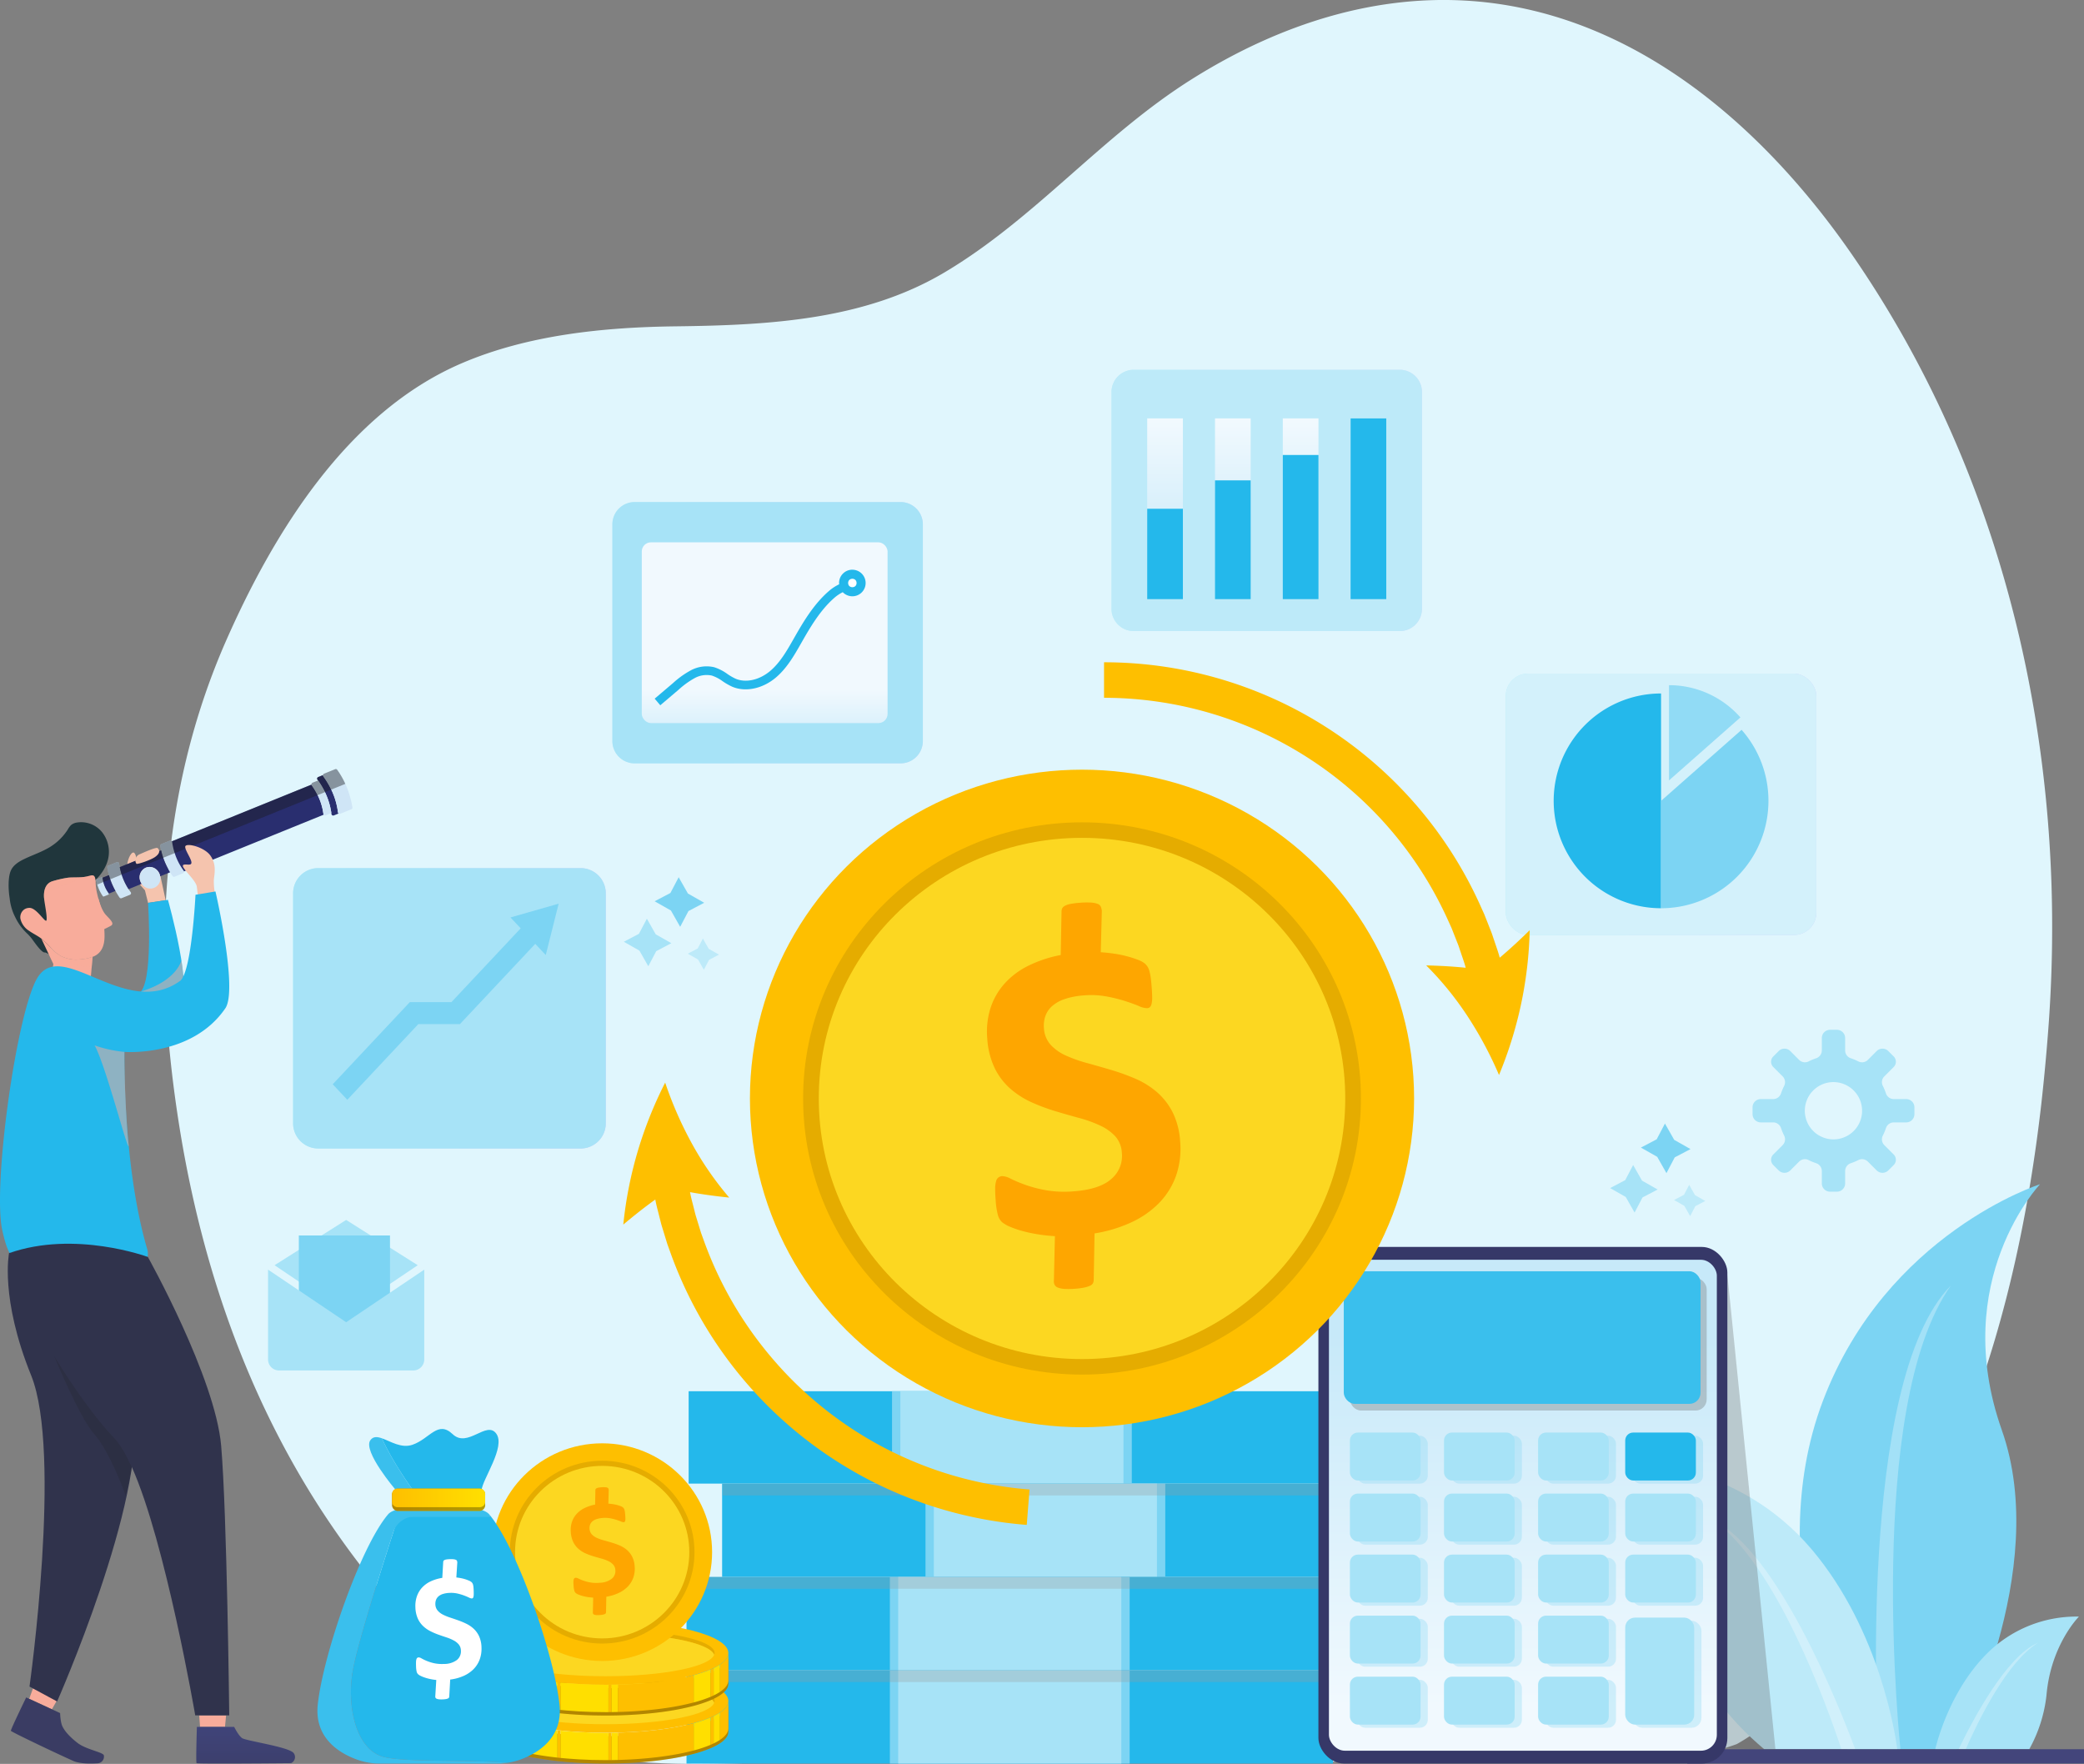 <svg xmlns="http://www.w3.org/2000/svg" xmlns:xlink="http://www.w3.org/1999/xlink" width="721.004" height="610.222" viewBox="0 0 721.004 610.222"><rect x="0" y="0" width="721.004" height="610.222" fill="#808080" stroke="none"/><defs><linearGradient id="a" y1="0.5" x2="1" y2="0.5" gradientUnits="objectBoundingBox"><stop offset="0" stop-color="#4bdff3"/><stop offset="1" stop-color="#9771fd"/></linearGradient><linearGradient id="b" y1="0.5" x2="1" y2="0.5" gradientUnits="objectBoundingBox"><stop offset="0" stop-color="#7ee8f6"/><stop offset="1" stop-color="#b59afe"/></linearGradient><linearGradient id="c" x1="0.5" y1="0.851" x2="0.5" y2="0.02" gradientUnits="objectBoundingBox"><stop offset="0" stop-color="#c7e9f9"/><stop offset="0.999" stop-color="#f1f9fe"/></linearGradient><linearGradient id="h" x1="0.5" y1="1.193" x2="0.5" y2="0.363" gradientUnits="objectBoundingBox"><stop offset="0" stop-color="#c7e9f9"/><stop offset="0.458" stop-color="#f1f9fe"/></linearGradient><linearGradient id="i" x1="-200.236" y1="78.563" x2="-199.325" y2="78.563" gradientUnits="objectBoundingBox"><stop offset="0" stop-color="#5e6398"/><stop offset="0.999" stop-color="#292e6f"/></linearGradient><linearGradient id="j" x1="-467.945" y1="77.12" x2="-467.515" y2="77.12" xlink:href="#i"/><linearGradient id="k" x1="-66.344" y1="35.866" x2="-65.326" y2="35.866" xlink:href="#i"/><linearGradient id="l" x1="-777.29" y1="163.372" x2="-776.665" y2="163.372" xlink:href="#i"/><linearGradient id="m" x1="54.424" y1="-129.178" x2="54.404" y2="-130.291" gradientUnits="objectBoundingBox"><stop offset="0" stop-color="#3a3c63"/><stop offset="1" stop-color="#40447b"/></linearGradient><linearGradient id="n" x1="0.509" y1="1.797" x2="0.491" y2="-0.137" xlink:href="#m"/><linearGradient id="p" x1="0.5" y1="0.153" x2="0.5" y2="0.91" xlink:href="#c"/><linearGradient id="q" y1="0.5" x2="1" y2="0.5" gradientUnits="objectBoundingBox"><stop offset="0.001" stop-color="#febf00"/><stop offset="0.984" stop-color="#ffdf00"/></linearGradient></defs><g transform="translate(-7183.372 -7200.964)"><g transform="translate(7240.311 7200.964)"><path d="M7887.753,7554.165q-1.017,14.372-2.64,28.834c-8.371,72.964-30.187,146.085-82.948,202.6-6.611,7.062-13.717,13.908-22.38,18.727-20.781,7.8-56.586,6.079-82.2,6.079H7460.448c-29.51,0-72.539,4.7-95.887-9.024a297.3,297.3,0,0,1-49.433-44.83,286.484,286.484,0,0,1-18.726-23.79c-30.029-42.494-47.676-91.746-55.817-144.394-8.685-56.223-6.769-113,16.707-166.154,15.961-36.1,41.366-78.39,81.221-95.525,22.911-9.858,49.253-12.534,74.228-12.827,32.218-.394,65.226-2.154,93.021-18.714,31.407-18.692,54.386-47.233,85.4-66.749,31.248-19.663,67.686-31.519,105.713-26.139,52.895,7.513,94.758,45.947,123.433,87.766,44.052,64.166,65.733,139.971,68.315,216.148A467.461,467.461,0,0,1,7887.753,7554.165Z" transform="translate(-7235.832 -7200.964)" fill="#e0f6fd"/><path d="M7605.932,7680.77" transform="translate(-7204.234 -7160)" fill="#fff"/></g><g transform="translate(7183.372 7328.89)"><g transform="translate(566.794 281.761)"><g transform="translate(55.874)"><path d="M7773.458,7773.879s-30.408-62.448-8.405-120.474,75.135-74.981,75.135-74.981-31.538,33.221-13.23,85.038c17.313,49-15.7,110.417-15.7,110.417Z" transform="translate(-7757.061 -7578.424)" fill="#7cd4f3"/><path d="M7782.144,7771.126s-7.789-127.041,25.159-160.457c-29.971,42.12-17.49,160.457-17.49,160.457Z" transform="translate(-7754.988 -7575.671)" fill="#fff" opacity="0.3"/></g><path d="M7832.764,7762.117H7800.24c1.294-5.212,5.976-20.963,17.648-32.844a43.753,43.753,0,0,1,32.074-13.035s-9.731,9.713-11.226,27.168A49.555,49.555,0,0,1,7832.764,7762.117Z" transform="translate(-7697.5 -7566.662)" fill="#a7e3f7"/><path d="M7810.147,7761.4h-2.437c4.631-9.646,16.442-32.251,27.5-36.846C7824.4,7731.156,7814.442,7751.6,7810.147,7761.4Z" transform="translate(-7696.863 -7565.949)" fill="#fff" opacity="0.3"/><path d="M7765.636,7697.2c23.68,28.083,28.991,64.7,29.552,69.072h-46.034c-11.647-9.781-25.928-25.6-26.039-44.636-.2-33.982-17.533-54.136-17.533-54.136S7740.417,7667.293,7765.636,7697.2Z" transform="translate(-7705.582 -7570.819)" fill="#bdeaf9"/><path d="M7778.6,7764.745h-4.78c-5.606-16.862-22.74-63.82-44.363-79.325C7751.794,7696.683,7772.653,7748.8,7778.6,7764.745Z" transform="translate(-7703.543 -7569.29)" fill="#fff" opacity="0.3"/><rect width="137.245" height="4.954" transform="translate(154.21 200.409) rotate(180)" fill="#43457b"/></g><g transform="translate(520.957 105.108)"><g opacity="0.3" style="mix-blend-mode:multiply;isolation:isolate"><rect width="107.446" height="90.422" rx="7.709" fill="url(#a)"/></g><rect width="107.446" height="90.422" rx="7.709" fill="#d3f1fb"/><g transform="translate(16.574 4.004)"><path d="M7740.084,7430.509a32.867,32.867,0,0,0-24.706-11.152V7452.3Z" transform="translate(-7675.483 -7419.356)" fill="#91dbf5"/><path d="M7715.77,7422a37.149,37.149,0,1,0,0,74.3V7422Z" transform="translate(-7678.621 -7419.131)" fill="#24b8eb"/><path d="M7750,7458.163a37.01,37.01,0,0,0-9.291-24.573l-27.858,24.573v37.149A37.15,37.15,0,0,0,7750,7458.163Z" transform="translate(-7675.699 -7418.142)" fill="#7cd4f3"/></g></g><g transform="translate(384.546)"><g opacity="0.3" style="mix-blend-mode:multiply;isolation:isolate"><path d="M7.707,0h92a7.707,7.707,0,0,1,7.707,7.707V82.69A7.706,7.706,0,0,1,99.709,90.4h-92A7.706,7.706,0,0,1,0,82.69V7.707A7.707,7.707,0,0,1,7.707,0Z" fill="url(#b)"/></g><path d="M7.707,0h92a7.707,7.707,0,0,1,7.707,7.707V82.69A7.706,7.706,0,0,1,99.709,90.4h-92A7.706,7.706,0,0,1,0,82.69V7.707A7.707,7.707,0,0,1,7.707,0Z" fill="#bdeaf9"/><g transform="translate(12.355 16.814)"><rect width="12.345" height="62.53" transform="translate(46.908)" fill="url(#c)"/><rect width="12.345" height="62.53" transform="translate(23.454)" fill="url(#c)"/><rect width="12.345" height="62.53" transform="translate(70.361)" fill="url(#c)"/><rect width="12.345" height="62.53" fill="url(#c)"/></g><g transform="translate(12.355 16.815)"><rect width="12.345" height="49.869" transform="translate(46.908 12.661)" fill="#24b8eb"/><rect width="12.345" height="41.086" transform="translate(23.454 21.444)" fill="#24b8eb"/><rect width="12.345" height="31.265" transform="translate(0 31.265)" fill="#24b8eb"/><rect width="12.345" height="62.53" transform="translate(70.361)" fill="#24b8eb"/></g></g><g transform="translate(211.866 45.76)"><g opacity="0.3" style="mix-blend-mode:multiply;isolation:isolate"><path d="M7.706,0h92a7.706,7.706,0,0,1,7.706,7.706V82.69A7.707,7.707,0,0,1,99.709,90.4h-92A7.706,7.706,0,0,1,0,82.69V7.706A7.706,7.706,0,0,1,7.706,0Z" fill="url(#b)"/></g><path d="M7.706,0h92a7.706,7.706,0,0,1,7.706,7.706V82.69A7.707,7.707,0,0,1,99.709,90.4h-92A7.706,7.706,0,0,1,0,82.69V7.706A7.706,7.706,0,0,1,7.706,0Z" fill="#a7e3f7"/><rect width="85.039" height="62.53" rx="3.164" transform="translate(10.171 13.933)" fill="url(#h)"/><g transform="translate(14.636 23.401)"><path d="M7460.446,7382.548a4.6,4.6,0,0,0-4.6,4.6,4.23,4.23,0,0,0,.046.447,15.618,15.618,0,0,0-3.6,2.371c-5.451,4.725-9.175,11.262-12.167,16.516l-.039.068c-2.293,4.026-4.664,8.19-8.129,11.087-3.7,3.09-8.356,4.128-11.872,2.642a18.536,18.536,0,0,1-2.878-1.661,16.113,16.113,0,0,0-4.594-2.34,11.5,11.5,0,0,0-8.052,1.086,31.033,31.033,0,0,0-6.149,4.4l-6.359,5.4,1.94,2.287,6.36-5.4a28.719,28.719,0,0,1,5.544-4,8.535,8.535,0,0,1,5.93-.875,13.634,13.634,0,0,1,3.734,1.952,21.183,21.183,0,0,0,3.355,1.916c4.54,1.919,10.412.7,14.965-3.1,3.88-3.243,6.387-7.646,8.812-11.9l.039-.068c2.879-5.055,6.462-11.344,11.526-15.733a13.575,13.575,0,0,1,2.869-1.912,4.594,4.594,0,1,0,3.314-7.771Z" transform="translate(-7392.057 -7382.548)" fill="#24b8eb"/><circle cx="1.46" cy="1.46" r="1.46" transform="translate(66.93 3.138)" fill="#fff"/></g></g><g transform="translate(0 138.13)"><path d="M7188.445,7495.973a18.906,18.906,0,0,0,3.947,5.442,16.151,16.151,0,0,1,1.652,1.8c.744.943,3.391,4.987,4.588,4.888.81-.067,3.219,2.068,3.585,1.344s-4.426-6.937-4.373-7.747c.261-4.018,4.238-1.392,1.7-11.818-.527-2.165,3.054-3.326,5.189-3.928,2.311-.652,4.712.545,6.909-.143,4.177-1.309,8.018-5.963,8.915-10.134a11.023,11.023,0,0,0-2.1-9.2,9.378,9.378,0,0,0-8.7-3.329,4.138,4.138,0,0,0-2.034.872,6.327,6.327,0,0,0-1.077,1.446,19.191,19.191,0,0,1-5.826,5.9c-2.9,1.876-6.251,2.926-9.362,4.436-1.794.871-3.608,1.995-4.486,3.785-1.112,2.267-.987,6.778-.483,9.8A18.311,18.311,0,0,0,7188.445,7495.973Z" transform="translate(-7183.136 -7444.647)" fill="#20363c"/><path d="M7237.223,7489.176l-2.384-10.961s-7.594-1.525-7.627-2.44-.407-3.626-1.491-2.982-2.087,3.813-1.763,5.219,6.1,7.763,6.1,7.763l1.083,4.331Z" transform="translate(-7179.912 -7443.822)" fill="#f5c4ae"/><g transform="translate(33.312)"><path d="M7216.246,7480.867a.324.324,0,0,0-.045-.124.311.311,0,0,0-.381-.141l-1.569.636a.309.309,0,0,0-.184.336,12.683,12.683,0,0,0,.333,1.521,13.86,13.86,0,0,0,1.918,4.016.31.31,0,0,0,.371.119l1.553-.63a.312.312,0,0,0,.176-.367.381.381,0,0,0-.058-.126,11.1,11.1,0,0,1-1.837-3.874A13.207,13.207,0,0,1,7216.246,7480.867Z" transform="translate(-7214.063 -7443.148)" fill="#cfe5f6"/><path d="M7224.935,7485.106q-.314-.481-.6-.982a20.934,20.934,0,0,1-1.783-4.044q-.229-.713-.415-1.454c-.092-.369-.178-.743-.252-1.124-.081-.405-.155-.816-.217-1.233a.605.605,0,0,0-.8-.5l-2.95,1.2a.583.583,0,0,0-.346.634,23.426,23.426,0,0,0,.569,2.648q.2.729.445,1.441a25.451,25.451,0,0,0,1.808,4.034q.646,1.165,1.414,2.29a.58.58,0,0,0,.7.226l2.923-1.186a.6.6,0,0,0,.221-.928C7225.4,7485.793,7225.162,7485.453,7224.935,7485.106Z" transform="translate(-7213.764 -7443.562)" fill="#cfe5f6"/><path d="M7241.83,7478.249a20.762,20.762,0,0,1-2.383-5.026,23.121,23.121,0,0,1-.667-2.575c-.082-.406-.155-.817-.217-1.235a.644.644,0,0,0-.106-.27.583.583,0,0,0-.7-.229l-2.95,1.2a.583.583,0,0,0-.345.634q.121.776.292,1.536a23.449,23.449,0,0,0,.722,2.554,25.942,25.942,0,0,0,2.385,5.026q.4.655.837,1.3a.581.581,0,0,0,.7.226l2.923-1.187a.584.584,0,0,0,.34-.649.661.661,0,0,0-.119-.277C7242.292,7478.937,7242.057,7478.6,7241.83,7478.249Z" transform="translate(-7212.322 -7444.147)" fill="#cfe5f6"/><g transform="translate(8.119 2.086)"><path d="M7236.58,7474.566a23.418,23.418,0,0,1-.722-2.554l-14.314,5.808c.075.38.16.755.252,1.124q.185.741.415,1.454a20.934,20.934,0,0,0,1.783,4.044q.287.5.6.982l4.535-1.841a3.908,3.908,0,0,1-.413-.762c-.036-.086-.062-.173-.091-.26a3.645,3.645,0,0,1,1.964-4.572,3.537,3.537,0,0,1,3.757.77,3.935,3.935,0,0,1,.953,1.39,3.979,3.979,0,0,1,.234.834l3.43-1.391A25.928,25.928,0,0,1,7236.58,7474.566Z" transform="translate(-7221.544 -7445.965)" fill="url(#i)"/><path d="M7291.671,7460.878a25.345,25.345,0,0,0-2.326-7.858,29.272,29.272,0,0,0-2.735-4.558.638.638,0,0,1-.117-.448l-1.68.683a.6.6,0,0,0-.227.92c.063.087.124.175.187.265.093.132.188.265.28.4q.538.783,1.011,1.582.6,1.011,1.1,2.043a24.656,24.656,0,0,1,1.824,5.165q.183.792.313,1.6c.026.161.048.323.069.484.016.1.032.205.045.309a.605.605,0,0,0,.807.514l1.68-.682A.643.643,0,0,1,7291.671,7460.878Z" transform="translate(-7216.172 -7448.014)" fill="url(#j)"/><path d="M7286.568,7451.323a.635.635,0,0,1-.113-.267l-48.314,19.608a.644.644,0,0,1,.106.27c.062.417.136.829.217,1.235a23.129,23.129,0,0,0,.667,2.576,20.779,20.779,0,0,0,2.383,5.026c.227.346.462.687.711,1.021a.659.659,0,0,1,.119.277l48.348-19.622a.648.648,0,0,1-.108-.282,20.656,20.656,0,0,0-1.995-6.493A24,24,0,0,0,7286.568,7451.323Z" transform="translate(-7220.127 -7447.754)" fill="url(#k)"/></g><path d="M7287.318,7453.758q-.5-1.033-1.1-2.043-.474-.8-1.011-1.582c-.091-.134-.187-.266-.28-.4l-1.931.784a.583.583,0,0,0-.341.65.635.635,0,0,0,.113.267,24,24,0,0,1,2.021,3.35,20.656,20.656,0,0,1,1.995,6.493.648.648,0,0,0,.108.282.584.584,0,0,0,.7.229l1.935-.784c-.021-.162-.043-.324-.069-.484q-.129-.806-.312-1.6A24.656,24.656,0,0,0,7287.318,7453.758Z" transform="translate(-7208.208 -7445.781)" fill="#cfe5f6"/><path d="M7294.051,7451.209a28.828,28.828,0,0,0-2.809-4.865.584.584,0,0,0-.689-.213l-3.876,1.574a.565.565,0,0,0-.344.472.638.638,0,0,0,.117.448,29.272,29.272,0,0,1,2.735,4.558,25.345,25.345,0,0,1,2.326,7.858.643.643,0,0,0,.23.415.569.569,0,0,0,.577.1l3.849-1.563a.583.583,0,0,0,.344-.646A32.9,32.9,0,0,0,7294.051,7451.209Z" transform="translate(-7207.893 -7446.092)" fill="#cfe5f6"/><path d="M7220.521,7485.37a25.451,25.451,0,0,1-1.808-4.034q-.246-.713-.445-1.441l-2.235.907a.324.324,0,0,1,.045.124,13.207,13.207,0,0,0,.278,1.366,11.1,11.1,0,0,0,1.837,3.874.381.381,0,0,1,.058.126Z" transform="translate(-7213.896 -7443.207)" fill="url(#l)"/><path d="M7233.805,7478.308a3.537,3.537,0,0,0-3.757-.77,3.645,3.645,0,0,0-1.964,4.572c.029.087.056.174.091.26a3.908,3.908,0,0,0,.413.762,3.507,3.507,0,0,0,6.4-2.6,3.979,3.979,0,0,0-.234-.834A3.935,3.935,0,0,0,7233.805,7478.308Z" transform="translate(-7212.883 -7443.429)" fill="#cfe5f6"/><path d="M7297.412,7446.345a.584.584,0,0,0-.689-.213l-3.876,1.574a.565.565,0,0,0-.344.472l-1.68.683a.6.6,0,0,0-.227.92c.063.087.124.175.187.265l-1.931.784a.583.583,0,0,0-.341.65l-48.314,19.608a.583.583,0,0,0-.7-.229l-2.95,1.2a.583.583,0,0,0-.345.634q.121.777.292,1.536l-14.314,5.808c-.081-.405-.155-.816-.217-1.233a.605.605,0,0,0-.8-.5l-2.95,1.2a.583.583,0,0,0-.346.634,23.426,23.426,0,0,0,.569,2.648l-2.235.907a.311.311,0,0,0-.381-.141l-1.569.636a.309.309,0,0,0-.184.336,12.683,12.683,0,0,0,.333,1.521l.878-.356,1.245-.506,2.357-.956,1.923-.781,2.046-.83,10.991-4.461,3.377-1.371,1.535-.623,2.435-.988,7.051-2.862,42.406-17.21,2.295-.933.234-.094,1.439-.584.742-.3,2.483-1.007,2.382-.967A28.828,28.828,0,0,0,7297.412,7446.345Z" transform="translate(-7214.063 -7446.092)" fill="#1a1a1a" opacity="0.4" style="mix-blend-mode:multiply;isolation:isolate"/></g><path d="M7253.022,7488.368a23.907,23.907,0,0,1-.649-6c.277-2.421.932-5.465-1.22-8.459s-8.7-4.567-8.682-2.961,3.228,5.5,1.779,6.054c-.827.313-3.313-.541-2.387,1.088s4.4,4.772,4.636,6.667.513,4.507.513,4.507Z" transform="translate(-7178.396 -7444.025)" fill="#f5c4ae"/><g transform="translate(0 36.764)"><g transform="translate(3.763 281.226)"><path d="M7192.679,7742.724l1.324-3.654,8.459,3.9-1.924,3.377Z" transform="translate(-7186.341 -7739.069)" fill="#f8ac9b"/><path d="M7203.875,7747.418s.069,3.237.862,4.717c.439.822,1.416,2.68,5.147,5.592,2.987,2.33,9.039,3.235,9.126,4.359a2.31,2.31,0,0,1-2.285,2.706c-.042-.019-5.43.477-8.361-.848-8.439-3.814-21.425-10.083-21.523-10.388-.133-.409,5.3-11.556,5.3-11.556Z" transform="translate(-7186.839 -7738.818)" fill="url(#m)"/></g><path d="M7186.289,7600.484s-3.188,15.536,7.637,42.258-.559,107.679-.559,107.679l9.55,5.162s30.876-69.806,26.479-100.262S7195.621,7593,7186.289,7600.484Z" transform="translate(-7183.161 -7469.77)" fill="#30334c"/><path d="M7227.71,7520.105c5.124-2.7,3.2-31.288,3.2-31.288l6.875-1.048s9.454,33.414,3.563,35.992S7222.586,7522.806,7227.71,7520.105Z" transform="translate(-7179.688 -7479.298)" fill="#24b8eb"/><path d="M7242.3,7507.064s-1.54,7.041-14.007,10.777c12.154,6.18,14.656-3.885,14.656-3.885A46.734,46.734,0,0,0,7242.3,7507.064Z" transform="translate(-7179.537 -7477.651)" fill="#f8ac9b" opacity="0.5" style="mix-blend-mode:multiply;isolation:isolate"/><g transform="translate(67.903 290.612)"><path d="M7247.161,7751.691l-.283-3.974h9.292l-.375,3.974Z" transform="translate(-7245.853 -7747.718)" fill="#f8ac9b"/><path d="M7259.044,7751.379s1.382,2.873,2.706,3.871,16.747,3.122,17.956,5.307a2.293,2.293,0,0,1-.979,3.372c-.173,0-32.4.312-32.69,0s.114-12.55.114-12.55Z" transform="translate(-7245.933 -7747.405)" fill="url(#n)"/></g><g transform="translate(7.023)"><path d="M7214.284,7506.437a14.426,14.426,0,0,1-3.249.794,18.787,18.787,0,0,1-3.431.156,12.1,12.1,0,0,1-4.225-1.182,10.84,10.84,0,0,1-1.239-.8,14.09,14.09,0,0,1-1.51-1.287,42.822,42.822,0,0,0-4.081-3.983l4.158,8.811-1.4,9.189,14.071-1.413.335-3.786.573-6.489Z" transform="translate(-7189.27 -7478.243)" fill="#f8ac9b"/><path d="M7214.934,7487.294s1,3.97,2.575,5.688,3.03,2.958,1.874,3.752a34.4,34.4,0,0,1-4.543,2.112l-2.776-7.6Z" transform="translate(-7187.945 -7479.339)" fill="#f8ac9b"/><path d="M7213.845,7506.022a14.426,14.426,0,0,1-3.249.794,18.787,18.787,0,0,1-3.431.156,12.1,12.1,0,0,1-4.225-1.182,10.84,10.84,0,0,1-1.239-.8l-.01,0s.625,1.425,5.888,3.723c1.346.587,5.658.742,5.966.784l.306-3.468Z" transform="translate(-7188.831 -7477.828)" fill="#f8ac9b" opacity="0.5" style="mix-blend-mode:multiply;isolation:isolate"/><path d="M7215.9,7482.4c-.078-3.354-1.25-2.412-3.325-1.987-1.933.4-4.716.162-6.367.388a38.851,38.851,0,0,0-5.082,1.151c-2.9.8-3.217,3.855-3.073,5.783l.009.1c.161,1.845,1.091,6.042.867,7.58-.228,1.566-3.447-4.418-6.036-4.185a3.243,3.243,0,0,0-1.642.5,3.334,3.334,0,0,0-1.359,3.3,6.67,6.67,0,0,0,2.942,4.1c1.385.986,2.939,1.688,4.29,2.725h0a42.822,42.822,0,0,1,4.081,3.983,14.09,14.09,0,0,0,1.51,1.287,10.84,10.84,0,0,0,1.239.8,12.1,12.1,0,0,0,4.225,1.182,18.787,18.787,0,0,0,3.431-.156,14.426,14.426,0,0,0,3.249-.794,5.642,5.642,0,0,0,3.385-3.1c1.1-2.391.7-5.357.543-8.393C7218.525,7491.711,7216.009,7487.335,7215.9,7482.4Z" transform="translate(-7189.842 -7479.964)" fill="#f8ac9b"/><path d="M7204.43,7483.259c3.749-1.524,10.336-3.227,7.149-2.813-1.933.4-4.367.1-6.018.323a38.851,38.851,0,0,0-5.082,1.151c-2.9.8-3.217,3.855-3.073,5.783,0,.033.006.067.009.1C7198.131,7486.042,7200.773,7484.746,7204.43,7483.259Z" transform="translate(-7189.199 -7479.929)" fill="#f8ac9b" opacity="0.5" style="mix-blend-mode:multiply;isolation:isolate"/></g><path d="M7184.175,7602.4c-3.509-15.557,5.191-77.14,12.412-87.85,8.781-13.024,30.568,15.035,49.219,1.408,3.935-3.637,5.2-29.705,5.2-29.705l6.911-1.142s7.85,33.932,3.409,40.422c-11.585,16.937-34.89,15.077-34.89,15.077s-.726,39.1,7.893,68.312a5.557,5.557,0,0,1-5.182,7.07C7190.28,7617.438,7187.479,7617.048,7184.175,7602.4Z" transform="translate(-7183.372 -7479.525)" fill="#24b8eb"/><path d="M7223.86,7536.421a43.592,43.592,0,0,1-10.324-2.248c4.064,7.25,12.642,41.358,11.694,33.8S7223.637,7537.459,7223.86,7536.421Z" transform="translate(-7180.796 -7475.337)" fill="#f8ac9b" opacity="0.5" style="mix-blend-mode:multiply;isolation:isolate"/><path d="M7200.573,7633.013v0s8.638,21.253,14.071,27.371,10.739,21.065,10.739,21.065,1.057-4.389,2.166-9.767c-1.971-4.4-3.98-7.871-5.986-9.976C7215.241,7655.084,7207.386,7644.243,7200.573,7633.013Z" transform="translate(-7181.904 -7466.898)" fill="#221f1f" opacity="0.2" style="mix-blend-mode:multiply;isolation:isolate"/><path d="M7259.639,7667.28c-2.03-23.578-25.355-65.313-25.355-65.313s-25.221-9.351-48.029-1.313c.753,8.011,7.4,21.984,15.541,35.4,6.813,11.23,14.667,22.071,20.988,28.7,2.006,2.1,4.016,5.58,5.986,9.976,11.648,25.98,21.9,85.826,21.9,85.826h11.765S7261.668,7690.858,7259.639,7667.28Z" transform="translate(-7183.125 -7469.939)" fill="#30334c"/></g><path d="M7226.557,7475.93a2.32,2.32,0,0,1,1.485-2.524c1.836-.806,5.771-2.553,6.2-2.11,1.045,1.069.438,2.137-.987,3.126s-6,2.571-6.374,2.293A2.408,2.408,0,0,1,7226.557,7475.93Z" transform="translate(-7179.688 -7443.946)" fill="#f5c4ae"/></g><g transform="translate(101.409 172.407)"><g opacity="0.3" style="mix-blend-mode:multiply;isolation:isolate"><path d="M7376.548,7574.66h-91.321a8.711,8.711,0,0,1-8.422-8.974v-79.04a8.711,8.711,0,0,1,8.422-8.974h91.321a8.712,8.712,0,0,1,8.423,8.974v79.04A8.712,8.712,0,0,1,7376.548,7574.66Z" transform="translate(-7276.804 -7477.673)" fill="url(#a)"/></g><path d="M7376.548,7574.66h-91.321a8.711,8.711,0,0,1-8.422-8.974v-79.04a8.711,8.711,0,0,1,8.422-8.974h91.321a8.712,8.712,0,0,1,8.423,8.974v79.04A8.712,8.712,0,0,1,7376.548,7574.66Z" transform="translate(-7276.804 -7477.673)" fill="#a7e3f7"/><path d="M7367.6,7489l-16.677,4.761,3.537,3.768-23.972,25.541h-14.394l-26.663,28.408,5.04,5.369,24.575-26.183h14.393l26.06-27.766,3.633,3.87Z" transform="translate(-7275.727 -7476.706)" fill="#7cd4f3"/></g><path d="M7795.164,7553.171h-4.3a2.866,2.866,0,0,1-2.707-1.986,19.009,19.009,0,0,0-1.069-2.567,2.828,2.828,0,0,1,.5-3.29l3.255-3.256a2.58,2.58,0,0,0,0-3.648l-1.863-1.863a2.85,2.85,0,0,0-4.029,0l-3.066,3.066a2.829,2.829,0,0,1-3.288.5,19,19,0,0,0-2.565-1.07,2.862,2.862,0,0,1-1.988-2.707v-4.3a2.85,2.85,0,0,0-2.851-2.85h-2.362a2.85,2.85,0,0,0-2.851,2.85v4.3a2.863,2.863,0,0,1-1.988,2.707,19.05,19.05,0,0,0-2.565,1.07,2.83,2.83,0,0,1-3.289-.5l-3.065-3.066a2.85,2.85,0,0,0-4.029,0l-1.863,1.863a2.58,2.58,0,0,0,0,3.648l3.257,3.256a2.832,2.832,0,0,1,.5,3.29,18.911,18.911,0,0,0-1.069,2.565,2.866,2.866,0,0,1-2.708,1.988h-4.3a2.85,2.85,0,0,0-2.85,2.85v2.364a2.849,2.849,0,0,0,2.85,2.85h4.3a2.866,2.866,0,0,1,2.708,1.987,18.872,18.872,0,0,0,1.069,2.566,2.83,2.83,0,0,1-.5,3.288l-3.257,3.258a2.579,2.579,0,0,0,0,3.646l1.863,1.863a2.849,2.849,0,0,0,4.029,0l3.065-3.065a2.829,2.829,0,0,1,3.29-.5,18.932,18.932,0,0,0,2.565,1.069,2.864,2.864,0,0,1,1.987,2.706v4.3a2.85,2.85,0,0,0,2.851,2.85h2.362a2.85,2.85,0,0,0,2.851-2.85v-4.3a2.865,2.865,0,0,1,1.987-2.706,18.892,18.892,0,0,0,2.566-1.069,2.828,2.828,0,0,1,3.288.5l3.066,3.066a2.849,2.849,0,0,0,4.029,0l1.863-1.863a2.579,2.579,0,0,0,0-3.646l-3.255-3.256a2.829,2.829,0,0,1-.5-3.29,19.009,19.009,0,0,0,1.069-2.567,2.866,2.866,0,0,1,2.707-1.986h4.3a2.848,2.848,0,0,0,2.85-2.85v-2.364A2.849,2.849,0,0,0,7795.164,7553.171ZM7779.883,7558a9.91,9.91,0,1,1-10.686-10.679A9.943,9.943,0,0,1,7779.883,7558Z" transform="translate(-7135.679 -7300.867)" fill="#a7e3f7"/><g transform="translate(92.739 294.11)"><path d="M7295.657,7589.8l-24.763,15.671,24.763,16.683,24.763-16.683Z" transform="translate(-7268.639 -7589.802)" fill="#a7e3f7"/><rect width="31.537" height="30.922" transform="translate(10.649 5.373)" fill="#7cd4f3"/><path d="M7330.4,7607.661Z" transform="translate(-7263.559 -7588.277)" fill="#fff"/><path d="M7268.816,7607.661Z" transform="translate(-7268.816 -7588.277)" fill="#fff"/><path d="M7295.834,7623.843l-27.019-18.2v31.119a3.805,3.805,0,0,0,3.841,3.767h46.357a3.806,3.806,0,0,0,3.841-3.767v-31.119Z" transform="translate(-7268.815 -7588.45)" fill="#a7e3f7"/></g><g transform="translate(237.511 353.37)"><g transform="translate(0.741)"><rect width="223.679" height="31.954" transform="translate(0 0.003)" fill="#24b8eb"/><rect width="82.958" height="31.959" transform="translate(70.361)" fill="#7cd4f3"/><rect width="77.191" height="31.959" transform="translate(73.244)" fill="#a7e3f7"/></g><g transform="translate(12.322 31.936)"><g transform="translate(0 0.023)"><rect width="223.679" height="32.283" transform="translate(0 0.002)" fill="#24b8eb"/><rect width="82.958" height="32.288" transform="translate(70.361)" fill="#7cd4f3"/><rect width="77.191" height="32.288" transform="translate(73.244)" fill="#a7e3f7"/></g><rect width="223.406" height="4.117" transform="translate(0.136)" fill="#999" opacity="0.3" style="mix-blend-mode:multiply;isolation:isolate"/></g><g transform="translate(0 64.227)"><g transform="translate(0 0.023)"><rect width="223.679" height="32.283" transform="translate(0 0.003)" fill="#24b8eb"/><rect width="82.958" height="32.288" transform="translate(70.361)" fill="#7cd4f3"/><rect width="77.191" height="32.288" transform="translate(73.244)" fill="#a7e3f7"/></g><rect width="223.406" height="4.117" transform="translate(0.136)" fill="#999" opacity="0.3" style="mix-blend-mode:multiply;isolation:isolate"/></g><g transform="translate(0 96.489)"><g transform="translate(0 0.023)"><rect width="223.679" height="32.283" transform="translate(0 0.003)" fill="#24b8eb"/><rect width="82.958" height="32.288" transform="translate(70.361)" fill="#7cd4f3"/><rect width="77.191" height="32.288" transform="translate(73.244)" fill="#a7e3f7"/></g><rect width="223.406" height="4.117" transform="translate(0.136)" fill="#999" opacity="0.3" style="mix-blend-mode:multiply;isolation:isolate"/></g></g><g transform="translate(456.131 303.452)"><path d="M7734.226,7607.243l16.639,164.318s-15.959-.365-19.283-.612C7729.671,7770.807,7734.226,7607.243,7734.226,7607.243Z" transform="translate(-7592.74 -7597.655)" fill="#606060" opacity="0.3" style="mix-blend-mode:multiply;isolation:isolate"/><rect width="141.487" height="178.718" rx="8.834" fill="#363868"/><rect width="134.203" height="169.845" rx="5.505" transform="translate(3.642 4.437)" fill="url(#p)"/><rect width="123.436" height="45.874" rx="3.851" transform="translate(10.897 10.731)" fill="#606060" opacity="0.3" style="mix-blend-mode:multiply;isolation:isolate"/><rect width="123.436" height="45.874" rx="3.851" transform="translate(8.776 8.419)" fill="#3abfed"/><g transform="translate(13.4 65.301)" opacity="0.3" style="mix-blend-mode:multiply;isolation:isolate"><rect width="24.445" height="16.582" rx="2.739" transform="translate(32.555)" fill="#7cd4f3"/><rect width="24.445" height="16.582" rx="2.739" fill="#7cd4f3"/><rect width="24.445" height="16.582" rx="2.739" transform="translate(65.11)" fill="#7cd4f3"/><rect width="24.445" height="16.582" rx="2.739" transform="translate(95.249 42.226)" fill="#7cd4f3"/><rect width="24.445" height="16.582" rx="2.739" transform="translate(95.249 21.113)" fill="#7cd4f3"/><rect width="24.445" height="16.582" rx="2.739" transform="translate(95.249)" fill="#7cd4f3"/><g transform="translate(0 21.113)"><rect width="24.445" height="16.582" rx="2.739" transform="translate(32.555)" fill="#7cd4f3"/><rect width="24.445" height="16.582" rx="2.739" fill="#7cd4f3"/><rect width="24.445" height="16.582" rx="2.739" transform="translate(65.11)" fill="#7cd4f3"/></g><g transform="translate(0 42.226)"><rect width="24.445" height="16.582" rx="2.739" transform="translate(32.555)" fill="#7cd4f3"/><rect width="24.445" height="16.582" rx="2.739" fill="#7cd4f3"/><rect width="24.445" height="16.582" rx="2.739" transform="translate(65.11)" fill="#7cd4f3"/></g><g transform="translate(0 63.34)"><rect width="24.445" height="16.582" rx="2.739" transform="translate(32.555)" fill="#7cd4f3"/><rect width="24.445" height="16.582" rx="2.739" fill="#7cd4f3"/><rect width="24.445" height="16.582" rx="2.739" transform="translate(65.11)" fill="#7cd4f3"/></g><g transform="translate(0 84.453)"><rect width="24.445" height="16.582" rx="2.739" transform="translate(32.555)" fill="#7cd4f3"/><rect width="24.445" height="16.582" rx="2.739" fill="#7cd4f3"/><rect width="24.445" height="16.582" rx="2.739" transform="translate(65.11)" fill="#7cd4f3"/></g><rect width="23.867" height="37.015" rx="3.403" transform="translate(95.249 64.019)" fill="#7cd4f3"/></g><g transform="translate(10.897 64.217)"><rect width="24.445" height="16.582" rx="2.739" transform="translate(32.555)" fill="#a7e3f7"/><rect width="24.445" height="16.582" rx="2.739" fill="#a7e3f7"/><rect width="24.445" height="16.582" rx="2.739" transform="translate(65.11)" fill="#a7e3f7"/><rect width="24.445" height="16.582" rx="2.739" transform="translate(95.249 42.226)" fill="#a7e3f7"/><rect width="24.445" height="16.582" rx="2.739" transform="translate(95.249 21.113)" fill="#a7e3f7"/><rect width="24.445" height="16.582" rx="2.739" transform="translate(95.249)" fill="#24b8eb"/><g transform="translate(0 21.113)"><rect width="24.445" height="16.582" rx="2.739" transform="translate(32.555)" fill="#a7e3f7"/><rect width="24.445" height="16.582" rx="2.739" fill="#a7e3f7"/><rect width="24.445" height="16.582" rx="2.739" transform="translate(65.11)" fill="#a7e3f7"/></g><g transform="translate(0 42.226)"><rect width="24.445" height="16.582" rx="2.739" transform="translate(32.555)" fill="#a7e3f7"/><rect width="24.445" height="16.582" rx="2.739" fill="#a7e3f7"/><rect width="24.445" height="16.582" rx="2.739" transform="translate(65.11)" fill="#a7e3f7"/></g><g transform="translate(0 63.34)"><rect width="24.445" height="16.582" rx="2.739" transform="translate(32.555)" fill="#a7e3f7"/><rect width="24.445" height="16.582" rx="2.739" fill="#a7e3f7"/><rect width="24.445" height="16.582" rx="2.739" transform="translate(65.11)" fill="#a7e3f7"/></g><g transform="translate(0 84.453)"><rect width="24.445" height="16.582" rx="2.739" transform="translate(32.555)" fill="#a7e3f7"/><rect width="24.445" height="16.582" rx="2.739" fill="#a7e3f7"/><rect width="24.445" height="16.582" rx="2.739" transform="translate(65.11)" fill="#a7e3f7"/></g><rect width="23.867" height="37.015" rx="3.403" transform="translate(95.249 64.019)" fill="#a7e3f7"/></g></g><g transform="translate(215.642 101.186)"><g transform="translate(43.813 37.158)"><ellipse cx="114.891" cy="113.742" rx="114.891" ry="113.742" fill="#febf00"/><ellipse cx="96.494" cy="95.529" rx="96.494" ry="95.529" transform="translate(18.397 18.213)" fill="#febf00"/><ellipse cx="96.494" cy="95.529" rx="96.494" ry="95.529" transform="translate(18.397 18.213)" opacity="0.1" style="mix-blend-mode:multiply;isolation:isolate"/><ellipse cx="91.07" cy="90.159" rx="91.07" ry="90.159" transform="translate(23.822 23.583)" fill="#fcd721"/><g transform="translate(82.015 45.934)"><path d="M7564.8,7571.2a28.5,28.5,0,0,1-1.353,11.783,25.855,25.855,0,0,1-5.761,9.425,32.18,32.18,0,0,1-9.623,6.8,48.054,48.054,0,0,1-12.869,3.895l-.289,16.143a2.741,2.741,0,0,1-.252,1.074,1.947,1.947,0,0,1-.913.826,8.458,8.458,0,0,1-1.906.643,21.543,21.543,0,0,1-3.091.437,26.588,26.588,0,0,1-3.873.085,7.966,7.966,0,0,1-2.333-.454,2.09,2.09,0,0,1-1.172-1,2.7,2.7,0,0,1-.232-1.487l.353-15.318a58.366,58.366,0,0,1-6.154-.675,48.678,48.678,0,0,1-5.29-1.158,32.883,32.883,0,0,1-4.146-1.437,10.927,10.927,0,0,1-2.686-1.555,5.1,5.1,0,0,1-1.439-2.446,24.683,24.683,0,0,1-.772-4.947q-.2-2.543-.187-4.2a8.974,8.974,0,0,1,.322-2.587,2.209,2.209,0,0,1,2.118-1.751,6.392,6.392,0,0,1,2.934.895,50.936,50.936,0,0,0,4.988,2.085,45.288,45.288,0,0,0,7.27,1.9,37.868,37.868,0,0,0,9.857.34q8.758-.7,12.762-4.3a10.371,10.371,0,0,0,3.574-8.985,9.273,9.273,0,0,0-2.308-5.766,16.827,16.827,0,0,0-5.229-3.687,43.723,43.723,0,0,0-7.175-2.589q-3.966-1.075-8.132-2.323a68.4,68.4,0,0,1-8.19-3.034,29.986,29.986,0,0,1-7.337-4.61,22.944,22.944,0,0,1-5.5-7.054,27.475,27.475,0,0,1-2.682-10.442,27,27,0,0,1,1.052-10.366,23.6,23.6,0,0,1,4.744-8.478,27.114,27.114,0,0,1,8.2-6.268,43.138,43.138,0,0,1,11.407-3.815l.291-15.163a2.438,2.438,0,0,1,.256-1.038,2.27,2.27,0,0,1,.913-.826,6.438,6.438,0,0,1,1.87-.64,26.5,26.5,0,0,1,3.131-.4,27.379,27.379,0,0,1,3.873-.085,8.171,8.171,0,0,1,2.409.447,1.934,1.934,0,0,1,1.134,1,4.722,4.722,0,0,1,.345,1.479l-.363,14.265q2.119.133,4.481.47a38.928,38.928,0,0,1,4.44.886,37.314,37.314,0,0,1,3.787,1.2,8.721,8.721,0,0,1,2.4,1.238,5.44,5.44,0,0,1,1.074,1.2,5.809,5.809,0,0,1,.65,1.529,16.828,16.828,0,0,1,.442,2.225q.177,1.3.317,3.025.186,2.32.193,3.826a8.527,8.527,0,0,1-.229,2.315,2.239,2.239,0,0,1-.589,1.1,1.532,1.532,0,0,1-.877.333,6.977,6.977,0,0,1-2.922-.746q-1.949-.82-4.771-1.726a54.847,54.847,0,0,0-6.456-1.592,29.755,29.755,0,0,0-7.9-.345,25.9,25.9,0,0,0-6.6,1.282,12.554,12.554,0,0,0-4.323,2.455,8.319,8.319,0,0,0-2.286,3.423,10.126,10.126,0,0,0-.494,4.182,9.342,9.342,0,0,0,2.346,5.763,16.133,16.133,0,0,0,5.307,3.718,48.822,48.822,0,0,0,7.287,2.58q4.042,1.107,8.249,2.351a77.432,77.432,0,0,1,8.3,2.988,29.2,29.2,0,0,1,7.4,4.528,23.265,23.265,0,0,1,5.528,6.938A26.044,26.044,0,0,1,7564.8,7571.2Z" transform="translate(-7497.982 -7488.61)" fill="#fea600"/></g></g><path d="M7672.19,7514.252c-.538-2.068-1.294-4.071-1.961-6.1-.355-1.006-.656-2.034-1.059-3.023l-1.062-2.7-1.256-3.174-1.4-3.111a142.783,142.783,0,0,0-130.159-84.09v12.288a130.693,130.693,0,0,1,118.96,76.861l1.286,2.839,1.142,2.9.974,2.465c.37.9.64,1.843.965,2.762.606,1.854,1.306,3.68,1.793,5.572-4.514-.464-9.143-.712-13.664-.817a110.267,110.267,0,0,1,14.02,17.147,130.672,130.672,0,0,1,11.174,20.771,140.475,140.475,0,0,0,7.487-23.837,138.566,138.566,0,0,0,3.13-26.261C7679.179,7508.069,7675.793,7511.216,7672.19,7514.252Z" transform="translate(-7368.969 -7412.054)" fill="#febf00"/><path d="M7435.383,7643.493a130.8,130.8,0,0,1-25.389-42.6l-1.062-2.933-.912-2.98-.777-2.533c-.3-.93-.5-1.887-.748-2.829-.46-1.9-1.015-3.771-1.353-5.693,4.463.813,9.06,1.422,13.557,1.879a110.424,110.424,0,0,1-12.64-18.187,130.656,130.656,0,0,1-9.52-21.581,140.615,140.615,0,0,0-9.323,23.181,138.657,138.657,0,0,0-5.166,25.938c3.625-3.049,7.247-5.923,11.073-8.67.377,2.1.974,4.159,1.481,6.235.276,1.031.5,2.078.82,3.1l.85,2.773,1,3.262,1.157,3.211a142.779,142.779,0,0,0,123.208,93.979l.957-12.251a130.253,130.253,0,0,1-87.218-43.294Z" transform="translate(-7382.051 -7400.616)" fill="#febf00"/></g><g transform="translate(557.051 260.77)"><path d="M7711.878,7564.536l-5.451,2.862,5.636,3.2,3.2,5.636,2.862-5.451,5.451-2.863-5.636-3.2-3.2-5.636Z" transform="translate(-7695.767 -7559.085)" fill="#7cd4f3"/><path d="M7720.42,7582.064l-3.432,1.8,3.548,2.014,2.015,3.548,1.8-3.431,3.431-1.8-3.547-2.015-2.015-3.547Z" transform="translate(-7694.865 -7557.416)" fill="#bdeaf9"/><path d="M7701.831,7577.532l-5.226,2.745,5.4,3.068,3.068,5.4,2.744-5.226,5.227-2.745-5.4-3.068-3.068-5.4Z" transform="translate(-7696.605 -7557.957)" fill="#a7e3f7"/></g><g transform="translate(215.827 175.554)"><path d="M7397.494,7486.023l-5.451,2.863,5.636,3.2,3.2,5.636,2.863-5.451,5.451-2.863-5.636-3.2-3.2-5.636Z" transform="translate(-7381.383 -7480.571)" fill="#7cd4f3"/><path d="M7406.037,7503.551l-3.431,1.8,3.547,2.015,2.014,3.547,1.8-3.431,3.431-1.8-3.547-2.014-2.015-3.547Z" transform="translate(-7380.481 -7478.902)" fill="#bdeaf9"/><path d="M7387.448,7499.019l-5.227,2.745,5.4,3.069,3.068,5.4,2.745-5.226,5.226-2.745-5.4-3.068-3.068-5.4Z" transform="translate(-7382.222 -7479.442)" fill="#a7e3f7"/></g><g transform="translate(167.072 371.389)"><g transform="translate(0 78.187)"><path d="M7422.218,7744.232c0,1.408-1.037,2.753-2.906,3.991a18.19,18.19,0,0,1-2.173,1.22q-.521.249-1.09.491a44.223,44.223,0,0,1-5.816,1.941,83.62,83.62,0,0,1-8.577,1.769c-.71.111-1.437.215-2.173.315-.361.05-.724.1-1.091.145-1.867.237-3.81.439-5.817.606-2.75.226-5.618.38-8.577.457q-1.08.031-2.173.043c-.361,0-.728,0-1.091.007-.322,0-.644.007-.968.008q-2.462,0-4.85-.071c-2.962-.086-5.831-.251-8.576-.485q-1.1-.094-2.172-.2c-.366-.037-.732-.074-1.091-.112q-3.039-.335-5.817-.786a80.441,80.441,0,0,1-8.577-1.827c-.758-.209-1.48-.428-2.173-.652-.374-.121-.738-.243-1.091-.368a22.21,22.21,0,0,1-5.817-2.887c-1.482-1.115-2.3-2.312-2.3-3.558l.006,9.51h.005c.025,1.223.835,2.4,2.289,3.493a22.115,22.115,0,0,0,5.817,2.89q.531.188,1.091.369c.692.226,1.414.444,2.173.654a80.2,80.2,0,0,0,8.577,1.827q2.774.448,5.817.785c.359.04.725.077,1.091.114q1.071.108,2.172.2c2.746.235,5.613.4,8.576.485q2.391.069,4.854.07c.323,0,.643,0,.964-.006.363,0,.729,0,1.091-.008.729-.01,1.453-.022,2.173-.042,2.958-.077,5.827-.232,8.577-.458,2.008-.165,3.951-.368,5.817-.605.367-.046.729-.095,1.091-.145.736-.1,1.463-.2,2.173-.315a83.607,83.607,0,0,0,8.577-1.77,44.223,44.223,0,0,0,5.816-1.941c.381-.161.742-.326,1.09-.493a18.193,18.193,0,0,0,2.173-1.217c1.846-1.221,2.879-2.548,2.9-3.936h.006Z" transform="translate(-7337.302 -7732.084)" fill="#febf00"/><path d="M7422.218,7744.232c0,1.408-1.037,2.753-2.906,3.991a18.19,18.19,0,0,1-2.173,1.22q-.521.249-1.09.491a44.223,44.223,0,0,1-5.816,1.941,83.62,83.62,0,0,1-8.577,1.769c-.71.111-1.437.215-2.173.315-.361.05-.724.1-1.091.145-1.867.237-3.81.439-5.817.606-2.75.226-5.618.38-8.577.457q-1.08.031-2.173.043c-.361,0-.728,0-1.091.007-.322,0-.644.007-.968.008q-2.462,0-4.85-.071c-2.962-.086-5.831-.251-8.576-.485q-1.1-.094-2.172-.2c-.366-.037-.732-.074-1.091-.112q-3.039-.335-5.817-.786a80.441,80.441,0,0,1-8.577-1.827c-.758-.209-1.48-.428-2.173-.652-.374-.121-.738-.243-1.091-.368a22.21,22.21,0,0,1-5.817-2.887c-1.482-1.115-2.3-2.312-2.3-3.558l.006,9.51h.005c.025,1.223.835,2.4,2.289,3.493a22.115,22.115,0,0,0,5.817,2.89q.531.188,1.091.369c.692.226,1.414.444,2.173.654a80.2,80.2,0,0,0,8.577,1.827q2.774.448,5.817.785c.359.04.725.077,1.091.114q1.071.108,2.172.2c2.746.235,5.613.4,8.576.485q2.391.069,4.854.07c.323,0,.643,0,.964-.006.363,0,.729,0,1.091-.008.729-.01,1.453-.022,2.173-.042,2.958-.077,5.827-.232,8.577-.458,2.008-.165,3.951-.368,5.817-.605.367-.046.729-.095,1.091-.145.736-.1,1.463-.2,2.173-.315a83.607,83.607,0,0,0,8.577-1.77,44.223,44.223,0,0,0,5.816-1.941c.381-.161.742-.326,1.09-.493a18.193,18.193,0,0,0,2.173-1.217c1.846-1.221,2.879-2.548,2.9-3.936h.006Z" transform="translate(-7337.302 -7732.084)" opacity="0.3" style="mix-blend-mode:multiply;isolation:isolate"/><ellipse cx="42.458" cy="10.971" rx="42.458" ry="10.971" transform="translate(0.003)" fill="#febf00"/><path d="M7379.382,7737.016c19.787-.01,36,3.239,37.554,7.378a1.87,1.87,0,0,0,.134-.651c0-4.443-16.875-8.037-37.688-8.028s-37.681,3.622-37.678,8.066a1.862,1.862,0,0,0,.133.65C7343.389,7740.292,7359.6,7737.026,7379.382,7737.016Z" transform="translate(-7336.926 -7732.811)" fill="#febf00"/><path d="M7379.382,7737.016c19.787-.01,36,3.239,37.554,7.378a1.87,1.87,0,0,0,.134-.651c0-4.443-16.875-8.037-37.688-8.028s-37.681,3.622-37.678,8.066a1.862,1.862,0,0,0,.133.65C7343.389,7740.292,7359.6,7737.026,7379.382,7737.016Z" transform="translate(-7336.926 -7732.811)" opacity="0.1" style="mix-blend-mode:multiply;isolation:isolate"/><path d="M7379.381,7751.706c19.783-.01,35.993-3.273,37.545-7.414-1.553-4.139-17.768-7.388-37.554-7.378s-35.993,3.275-37.545,7.415C7343.38,7748.466,7359.594,7751.714,7379.381,7751.706Z" transform="translate(-7336.916 -7732.709)" fill="#fcd721"/><g transform="translate(0 10.972)"><path d="M7337.3,7743.188l.006,9.51h.005c.025,1.223.835,2.4,2.289,3.493v-9.445C7338.119,7745.631,7337.3,7744.435,7337.3,7743.188Z" transform="translate(-7337.302 -7743.145)" fill="#febf00"/><path d="M7377.318,7762.723c.363,0,.729,0,1.091-.007v-9.453c-.361.006-.728.006-1.091.008Z" transform="translate(-7333.885 -7742.285)" fill="#febf00"/><path d="M7361.05,7761.924c.359.039.725.076,1.091.113v-9.451c-.366-.037-.731-.074-1.091-.113Z" transform="translate(-7335.274 -7742.353)" fill="#febf00"/><path d="M7344.78,7758.573c.354.126.718.248,1.091.37v-9.449c-.374-.122-.738-.244-1.091-.369Z" transform="translate(-7336.663 -7742.639)" fill="#febf00"/><path d="M7415.767,7743.149c0,1.407-1.037,2.753-2.906,3.99v9.453c1.846-1.221,2.879-2.547,2.9-3.936h.006Z" transform="translate(-7330.85 -7743.149)" fill="#febf00"/><path d="M7409.855,7757.893c.381-.162.742-.327,1.09-.493v-9.451c-.347.166-.71.331-1.09.491Z" transform="translate(-7331.107 -7742.739)" fill="#febf00"/><path d="M7395.81,7752.274c-.361.049-.724.1-1.091.146-1.867.237-3.81.44-5.817.6-2.75.226-5.618.381-8.577.46v9.452c2.958-.077,5.827-.233,8.577-.459,2.008-.165,3.951-.368,5.817-.6.367-.047.729-.1,1.091-.145.736-.1,1.463-.205,2.173-.316a83.62,83.62,0,0,0,8.577-1.769v-9.452a83.632,83.632,0,0,1-8.577,1.768C7397.273,7752.07,7396.545,7752.175,7395.81,7752.274Z" transform="translate(-7333.628 -7742.548)" fill="#febf00"/><g transform="translate(2.3 3.6)"><path d="M7347.958,7750.117c-.758-.21-1.48-.428-2.173-.652v9.449c.692.225,1.414.443,2.173.653a80.429,80.429,0,0,0,8.577,1.828q2.774.447,5.817.785v-9.451q-3.039-.335-5.817-.786A80.213,80.213,0,0,1,7347.958,7750.117Z" transform="translate(-7338.877 -7746.21)" fill="#ffdf00"/><path d="M7339.42,7755.911a22.115,22.115,0,0,0,5.817,2.89v-9.448a22.18,22.18,0,0,1-5.817-2.887Z" transform="translate(-7339.42 -7746.465)" fill="#ffdf00"/><path d="M7372.8,7753.265c-2.962-.085-5.831-.25-8.576-.485q-1.1-.094-2.172-.2v9.451q1.071.108,2.172.2c2.746.234,5.613.4,8.576.484q2.391.07,4.854.072c.323,0,.643-.006.964-.008v-9.452c-.322,0-.644.007-.968.007Q7375.191,7753.337,7372.8,7753.265Z" transform="translate(-7337.488 -7745.944)" fill="#ffdf00"/><path d="M7378.323,7762.719q1.094-.015,2.173-.042v-9.452q-1.08.028-2.173.041Z" transform="translate(-7336.099 -7745.889)" fill="#ffdf00"/><path d="M7404.5,7759.8a44.223,44.223,0,0,0,5.816-1.941V7748.4a44.361,44.361,0,0,1-5.816,1.942Z" transform="translate(-7333.865 -7746.3)" fill="#ffdf00"/><path d="M7410.859,7748.045v9.451a18.192,18.192,0,0,0,2.173-1.218v-9.453A18.055,18.055,0,0,1,7410.859,7748.045Z" transform="translate(-7333.321 -7746.435)" fill="#ffdf00"/></g></g></g><g transform="translate(0 61.584)"><path d="M7422.218,7728.936c0,1.408-1.037,2.753-2.906,3.991a18.056,18.056,0,0,1-2.173,1.219q-.521.25-1.09.492a44.223,44.223,0,0,1-5.816,1.941,83.371,83.371,0,0,1-8.577,1.768c-.71.112-1.437.217-2.173.316-.361.05-.724.1-1.091.146-1.867.236-3.81.439-5.817.6-2.75.226-5.618.382-8.577.459q-1.08.028-2.173.042c-.361,0-.728.006-1.091.008-.322,0-.644.007-.968.007-1.641,0-3.257-.025-4.85-.07-2.962-.086-5.831-.251-8.576-.487q-1.1-.094-2.172-.2c-.366-.037-.732-.074-1.091-.113q-3.039-.335-5.817-.785a80.441,80.441,0,0,1-8.577-1.827c-.758-.209-1.48-.428-2.173-.652-.374-.12-.738-.244-1.091-.369a22.182,22.182,0,0,1-5.817-2.885c-1.482-1.115-2.3-2.312-2.3-3.559l.006,9.509h.005c.025,1.223.835,2.4,2.289,3.5a22.147,22.147,0,0,0,5.817,2.888q.531.189,1.091.37c.692.226,1.414.444,2.173.654a80.683,80.683,0,0,0,8.577,1.827q2.774.448,5.817.785c.359.039.725.076,1.091.113q1.071.11,2.172.2c2.746.234,5.613.4,8.576.485q2.391.07,4.854.071c.323,0,.643,0,.964-.007.363,0,.729,0,1.091-.009.729-.008,1.453-.022,2.173-.04,2.958-.078,5.827-.234,8.577-.46,2.008-.165,3.951-.368,5.817-.6.367-.046.729-.1,1.091-.145.736-.1,1.463-.205,2.173-.315a83.869,83.869,0,0,0,8.577-1.77,44.223,44.223,0,0,0,5.816-1.941c.381-.162.742-.325,1.09-.493a18.057,18.057,0,0,0,2.173-1.218c1.846-1.221,2.879-2.547,2.9-3.936h.006Z" transform="translate(-7337.302 -7716.787)" fill="#febf00"/><path d="M7422.218,7728.936c0,1.408-1.037,2.753-2.906,3.991a18.056,18.056,0,0,1-2.173,1.219q-.521.25-1.09.492a44.223,44.223,0,0,1-5.816,1.941,83.371,83.371,0,0,1-8.577,1.768c-.71.112-1.437.217-2.173.316-.361.05-.724.1-1.091.146-1.867.236-3.81.439-5.817.6-2.75.226-5.618.382-8.577.459q-1.08.028-2.173.042c-.361,0-.728.006-1.091.008-.322,0-.644.007-.968.007-1.641,0-3.257-.025-4.85-.07-2.962-.086-5.831-.251-8.576-.487q-1.1-.094-2.172-.2c-.366-.037-.732-.074-1.091-.113q-3.039-.335-5.817-.785a80.441,80.441,0,0,1-8.577-1.827c-.758-.209-1.48-.428-2.173-.652-.374-.12-.738-.244-1.091-.369a22.182,22.182,0,0,1-5.817-2.885c-1.482-1.115-2.3-2.312-2.3-3.559l.006,9.509h.005c.025,1.223.835,2.4,2.289,3.5a22.147,22.147,0,0,0,5.817,2.888q.531.189,1.091.37c.692.226,1.414.444,2.173.654a80.683,80.683,0,0,0,8.577,1.827q2.774.448,5.817.785c.359.039.725.076,1.091.113q1.071.11,2.172.2c2.746.234,5.613.4,8.576.485q2.391.07,4.854.071c.323,0,.643,0,.964-.007.363,0,.729,0,1.091-.009.729-.008,1.453-.022,2.173-.04,2.958-.078,5.827-.234,8.577-.46,2.008-.165,3.951-.368,5.817-.6.367-.046.729-.1,1.091-.145.736-.1,1.463-.205,2.173-.315a83.869,83.869,0,0,0,8.577-1.77,44.223,44.223,0,0,0,5.816-1.941c.381-.162.742-.325,1.09-.493a18.057,18.057,0,0,0,2.173-1.218c1.846-1.221,2.879-2.547,2.9-3.936h.006Z" transform="translate(-7337.302 -7716.787)" opacity="0.3" style="mix-blend-mode:multiply;isolation:isolate"/><ellipse cx="42.458" cy="10.971" rx="42.458" ry="10.971" transform="translate(0.003)" fill="#febf00"/><path d="M7379.382,7721.719c19.787-.01,36,3.238,37.554,7.378a1.876,1.876,0,0,0,.134-.652c0-4.443-16.875-8.037-37.688-8.026s-37.681,3.621-37.678,8.064a1.858,1.858,0,0,0,.133.65C7343.389,7724.994,7359.6,7721.73,7379.382,7721.719Z" transform="translate(-7336.926 -7717.514)" fill="#febf00"/><path d="M7379.382,7721.719c19.787-.01,36,3.238,37.554,7.378a1.876,1.876,0,0,0,.134-.652c0-4.443-16.875-8.037-37.688-8.026s-37.681,3.621-37.678,8.064a1.858,1.858,0,0,0,.133.65C7343.389,7724.994,7359.6,7721.73,7379.382,7721.719Z" transform="translate(-7336.926 -7717.514)" opacity="0.1" style="mix-blend-mode:multiply;isolation:isolate"/><path d="M7379.381,7736.408c19.783-.01,35.993-3.273,37.545-7.413-1.553-4.14-17.768-7.388-37.554-7.378s-35.993,3.274-37.545,7.414C7343.38,7733.17,7359.594,7736.419,7379.381,7736.408Z" transform="translate(-7336.916 -7717.413)" fill="#fcd721"/><g transform="translate(0 10.972)"><path d="M7337.3,7727.892l.006,9.508h.005c.025,1.223.835,2.4,2.289,3.5v-9.445C7338.119,7730.334,7337.3,7729.138,7337.3,7727.892Z" transform="translate(-7337.302 -7727.848)" fill="#febf00"/><path d="M7377.318,7747.427c.363,0,.729,0,1.091-.008v-9.453c-.361,0-.728.006-1.091.008Z" transform="translate(-7333.885 -7726.988)" fill="#febf00"/><path d="M7361.05,7746.626c.359.04.725.077,1.091.113v-9.451c-.366-.037-.731-.073-1.091-.113Z" transform="translate(-7335.274 -7727.056)" fill="#febf00"/><path d="M7344.78,7743.276c.354.125.718.249,1.091.369V7734.2c-.374-.12-.738-.244-1.091-.368Z" transform="translate(-7336.663 -7727.342)" fill="#febf00"/><path d="M7415.767,7727.852c0,1.407-1.037,2.752-2.906,3.99v9.452c1.846-1.221,2.879-2.547,2.9-3.935h.006Z" transform="translate(-7330.85 -7727.852)" fill="#febf00"/><path d="M7409.855,7742.6c.381-.161.742-.325,1.09-.493v-9.451c-.347.168-.71.331-1.09.493Z" transform="translate(-7331.107 -7727.442)" fill="#febf00"/><path d="M7395.81,7736.978c-.361.05-.724.1-1.091.146-1.867.236-3.81.439-5.817.6-2.75.226-5.618.382-8.577.459v9.453c2.958-.077,5.827-.233,8.577-.46,2.008-.164,3.951-.367,5.817-.6l1.091-.145c.736-.1,1.463-.205,2.173-.316a83.882,83.882,0,0,0,8.577-1.769v-9.453a83.869,83.869,0,0,1-8.577,1.77C7397.273,7736.773,7396.545,7736.878,7395.81,7736.978Z" transform="translate(-7333.628 -7727.25)" fill="#febf00"/><g transform="translate(2.3 3.601)"><path d="M7347.958,7734.82c-.758-.209-1.48-.428-2.173-.652v9.449c.692.227,1.414.444,2.173.655a80.453,80.453,0,0,0,8.577,1.826q2.774.448,5.817.785v-9.451q-3.039-.334-5.817-.785A80.441,80.441,0,0,1,7347.958,7734.82Z" transform="translate(-7338.877 -7730.914)" fill="#ffdf00"/><path d="M7339.42,7740.615a22.146,22.146,0,0,0,5.817,2.889v-9.448a22.181,22.181,0,0,1-5.817-2.886Z" transform="translate(-7339.42 -7731.169)" fill="#ffdf00"/><path d="M7372.8,7737.969c-2.962-.086-5.831-.251-8.576-.485q-1.1-.094-2.172-.2v9.451q1.071.11,2.172.2c2.746.234,5.613.4,8.576.485q2.391.07,4.854.071c.323,0,.643,0,.964-.006v-9.453c-.322,0-.644.007-.968.007C7376.012,7738.041,7374.4,7738.014,7372.8,7737.969Z" transform="translate(-7337.488 -7730.648)" fill="#ffdf00"/><path d="M7378.323,7747.423q1.094-.015,2.173-.042v-9.453q-1.08.028-2.173.042Z" transform="translate(-7336.099 -7730.592)" fill="#ffdf00"/><path d="M7404.5,7744.5a44.361,44.361,0,0,0,5.816-1.942v-9.451a44.375,44.375,0,0,1-5.816,1.94Z" transform="translate(-7333.865 -7731.004)" fill="#ffdf00"/><path d="M7410.859,7732.747v9.451a17.793,17.793,0,0,0,2.173-1.218v-9.452A17.923,17.923,0,0,1,7410.859,7732.747Z" transform="translate(-7333.321 -7731.139)" fill="#ffdf00"/></g></g></g><g transform="translate(3.232)"><ellipse cx="38.031" cy="37.651" rx="38.031" ry="37.651" fill="#febf00"/><ellipse cx="31.941" cy="31.622" rx="31.941" ry="31.622" transform="translate(6.09 6.029)" fill="#febf00"/><ellipse cx="31.941" cy="31.622" rx="31.941" ry="31.622" transform="translate(6.09 6.029)" opacity="0.1" style="mix-blend-mode:multiply;isolation:isolate"/><ellipse cx="30.146" cy="29.844" rx="30.146" ry="29.844" transform="translate(7.885 7.806)" fill="#fcd721"/><g transform="translate(27.147 15.174)"><path d="M7387.411,7702.322a9.448,9.448,0,0,1-.447,3.9,8.585,8.585,0,0,1-1.907,3.12,10.664,10.664,0,0,1-3.186,2.249,15.91,15.91,0,0,1-4.26,1.289l-.1,5.344a.928.928,0,0,1-.083.355.645.645,0,0,1-.3.273,2.782,2.782,0,0,1-.631.213,7.031,7.031,0,0,1-1.024.145,8.848,8.848,0,0,1-1.281.027,2.7,2.7,0,0,1-.773-.148.7.7,0,0,1-.388-.331.9.9,0,0,1-.076-.493l.116-5.069a19.8,19.8,0,0,1-2.036-.224,16.111,16.111,0,0,1-1.75-.385,10.528,10.528,0,0,1-1.373-.476,3.622,3.622,0,0,1-.889-.514,1.682,1.682,0,0,1-.477-.81,8.138,8.138,0,0,1-.255-1.639q-.068-.841-.063-1.391a3.012,3.012,0,0,1,.106-.856.731.731,0,0,1,.7-.58,2.155,2.155,0,0,1,.97.3,16.673,16.673,0,0,0,1.652.69,14.792,14.792,0,0,0,2.407.63,12.475,12.475,0,0,0,3.263.113,7.113,7.113,0,0,0,4.224-1.423,3.433,3.433,0,0,0,1.183-2.975,3.065,3.065,0,0,0-.764-1.909,5.612,5.612,0,0,0-1.73-1.221,14.774,14.774,0,0,0-2.376-.856q-1.314-.356-2.691-.769a22.637,22.637,0,0,1-2.711-1,9.885,9.885,0,0,1-2.43-1.526,7.583,7.583,0,0,1-1.82-2.334,9.091,9.091,0,0,1-.888-3.457,8.9,8.9,0,0,1,.348-3.432,7.818,7.818,0,0,1,1.57-2.806,8.98,8.98,0,0,1,2.713-2.075,14.233,14.233,0,0,1,3.776-1.262l.1-5.021a.811.811,0,0,1,.085-.344.746.746,0,0,1,.3-.272,2.076,2.076,0,0,1,.618-.211,8.585,8.585,0,0,1,1.038-.134,9.088,9.088,0,0,1,1.281-.028,2.711,2.711,0,0,1,.8.147.646.646,0,0,1,.375.332,1.6,1.6,0,0,1,.114.49l-.121,4.721c.467.03.963.081,1.484.156a13.1,13.1,0,0,1,1.47.293,12.564,12.564,0,0,1,1.253.4,2.9,2.9,0,0,1,.793.41,1.82,1.82,0,0,1,.356.395,1.925,1.925,0,0,1,.215.508,5.7,5.7,0,0,1,.146.735c.039.289.075.622.105,1,.041.512.062.935.064,1.267a2.861,2.861,0,0,1-.076.768.737.737,0,0,1-.2.364.5.5,0,0,1-.29.111,2.322,2.322,0,0,1-.968-.248q-.645-.271-1.579-.571a18.313,18.313,0,0,0-2.137-.527,9.854,9.854,0,0,0-2.615-.113,8.552,8.552,0,0,0-2.185.424,4.16,4.16,0,0,0-1.43.813,2.742,2.742,0,0,0-.757,1.134,3.365,3.365,0,0,0-.165,1.384,3.094,3.094,0,0,0,.777,1.907,5.333,5.333,0,0,0,1.756,1.23,16.041,16.041,0,0,0,2.413.854q1.339.366,2.73.779a25.114,25.114,0,0,1,2.747.988,9.689,9.689,0,0,1,2.452,1.5,7.708,7.708,0,0,1,1.83,2.3A8.6,8.6,0,0,1,7387.411,7702.322Z" transform="translate(-7365.291 -7674.983)" fill="#fea600"/></g></g></g><g transform="translate(109.818 366.435)"><path d="M7305.463,7659.433c-1.657-.584-3.042-.686-4.012.673-2.687,3.762,8.73,17.14,8.73,17.14s10.079,1.395,18.5,1.778c-7.02-.822-12.531-1.71-12.531-1.71S7309.128,7667.718,7305.463,7659.433Z" transform="translate(-7283.145 -7656.217)" fill="#3abfed"/><path d="M7339.577,7677.675c.287-3.867,8.443-15.049,5.084-19.648s-9.882,5.122-15.063.21-7.868,1.567-13.912,3.657c-3.861,1.336-7.642-1.208-10.571-2.24,3.665,8.285,10.69,17.881,10.69,17.881s5.511.888,12.531,1.71C7334.314,7679.517,7339.457,7679.279,7339.577,7677.675Z" transform="translate(-7282.797 -7656.438)" fill="#24b8eb"/><path d="M7367.395,7749.41c-1.834-17.109-14.417-53.575-23.976-65.372l-.109.311h-31.64s-13.287,40.2-15.674,52.731c-2.343,12.31.732,26.993,9.669,30.184,6.365,2.273,30.349,1.111,43.618,2.319a22.814,22.814,0,0,0,4.6-1.147C7359.806,7766.274,7368.645,7761.067,7367.395,7749.41Z" transform="translate(-7283.64 -7654.082)" fill="#24b8eb"/><path d="M7296.909,7737.342c1.837-9.646,10.134-35.691,13.857-47.17a7.9,7.9,0,0,1,7.464-5.562h25.992l.109-.311c-.126-.155-.252-.31-.376-.456-2.622-3.082-14.929-2.912-17.271-2.851-.13,0-.254,0-.384,0-.7-.019-2.309-.046-4.281.007-4.585.123-11.158.687-12.994,2.844-9.6,11.284-22.495,48.493-24.354,65.828-1.249,11.657,7.589,16.864,13.513,19.025a22.875,22.875,0,0,0,7.852,1.38h40.908a22.929,22.929,0,0,0,3.251-.232c-13.269-1.208-37.252-.046-43.618-2.319C7297.641,7764.335,7294.565,7749.652,7296.909,7737.342Z" transform="translate(-7284.552 -7654.343)" fill="#3abfed"/><path d="M7338.754,7675.439H7310.16a2.1,2.1,0,0,0-1.8,2.3v3.14a2.1,2.1,0,0,0,1.8,2.3h28.594a2.1,2.1,0,0,0,1.8-2.3v-3.14A2.1,2.1,0,0,0,7338.754,7675.439Z" transform="translate(-7282.52 -7654.815)" fill="url(#q)"/><path d="M7338.754,7675.439H7310.16a2.1,2.1,0,0,0-1.8,2.3v3.14a2.1,2.1,0,0,0,1.8,2.3h28.594a2.1,2.1,0,0,0,1.8-2.3v-3.14A2.1,2.1,0,0,0,7338.754,7675.439Z" transform="translate(-7282.52 -7654.815)" opacity="0.3" style="mix-blend-mode:multiply;isolation:isolate"/><path d="M7338.754,7675.439H7310.16a1.86,1.86,0,0,0-1.8,1.912v2.605a1.859,1.859,0,0,0,1.8,1.911h28.594a1.86,1.86,0,0,0,1.8-1.911v-2.605A1.86,1.86,0,0,0,7338.754,7675.439Z" transform="translate(-7282.52 -7654.815)" fill="url(#q)"/><g transform="translate(33.878 45.022)"><path d="M7338.649,7728.418a10.716,10.716,0,0,1-.641,4.264,9.412,9.412,0,0,1-2.151,3.341,11.241,11.241,0,0,1-3.468,2.329,16.363,16.363,0,0,1-4.563,1.228l-.329,5.863a1.055,1.055,0,0,1-.1.388.7.7,0,0,1-.331.286,3.021,3.021,0,0,1-.678.207,7.526,7.526,0,0,1-1.089.112,9.249,9.249,0,0,1-1.357-.025,2.791,2.791,0,0,1-.811-.2.748.748,0,0,1-.4-.381,1.024,1.024,0,0,1-.06-.544l.34-5.563a19.285,19.285,0,0,1-2.147-.336,16.535,16.535,0,0,1-1.837-.5,11.256,11.256,0,0,1-1.431-.584,3.823,3.823,0,0,1-.918-.6,1.868,1.868,0,0,1-.47-.91,9.289,9.289,0,0,1-.2-1.811q-.037-.926-.006-1.53a3.335,3.335,0,0,1,.149-.935.907.907,0,0,1,.311-.464.868.868,0,0,1,.456-.143,2.168,2.168,0,0,1,1.015.369,18.031,18.031,0,0,0,1.719.831,15.346,15.346,0,0,0,2.52.8,12.787,12.787,0,0,0,3.449.269,7.332,7.332,0,0,0,4.532-1.377,3.834,3.834,0,0,0,1.379-3.214,3.462,3.462,0,0,0-.727-2.13,5.94,5.94,0,0,0-1.78-1.416,15.17,15.17,0,0,0-2.479-1.046q-1.373-.448-2.816-.963a23.651,23.651,0,0,1-2.827-1.223,10.508,10.508,0,0,1-2.5-1.784,8.35,8.35,0,0,1-1.828-2.644,10.324,10.324,0,0,1-.792-3.836,10.156,10.156,0,0,1,.515-3.752,8.625,8.625,0,0,1,1.782-3.012,9.51,9.51,0,0,1,2.961-2.159,14.713,14.713,0,0,1,4.05-1.219l.316-5.508a.89.89,0,0,1,.1-.373.813.813,0,0,1,.331-.287,2.236,2.236,0,0,1,.664-.205,9.356,9.356,0,0,1,1.1-.1,9.09,9.09,0,0,1,1.357.026,2.717,2.717,0,0,1,.838.2.685.685,0,0,1,.383.379,1.757,1.757,0,0,1,.1.543l-.329,5.18q.741.081,1.564.236a13.4,13.4,0,0,1,1.544.388,13.068,13.068,0,0,1,1.309.493,3.057,3.057,0,0,1,.823.484,1.976,1.976,0,0,1,.36.451,2.206,2.206,0,0,1,.207.565,6.2,6.2,0,0,1,.122.814c.031.317.053.687.068,1.1q.033.847.015,1.394a3.222,3.222,0,0,1-.113.838.816.816,0,0,1-.221.393.526.526,0,0,1-.313.107,2.372,2.372,0,0,1-1.012-.312q-.672-.33-1.647-.7a18.926,18.926,0,0,0-2.239-.673,9.977,9.977,0,0,0-2.763-.241,8.823,8.823,0,0,0-2.331.368,4.393,4.393,0,0,0-1.549.83,3.044,3.044,0,0,0-.85,1.211,3.838,3.838,0,0,0-.231,1.513,3.468,3.468,0,0,0,.74,2.129,5.706,5.706,0,0,0,1.807,1.43,16.96,16.96,0,0,0,2.516,1.044q1.4.461,2.856.976a26.532,26.532,0,0,1,2.865,1.207,10.19,10.19,0,0,1,2.531,1.755,8.441,8.441,0,0,1,1.838,2.6A9.765,9.765,0,0,1,7338.649,7728.418Z" transform="translate(-7315.765 -7697.918)" fill="#fff"/></g></g></g></g></svg>